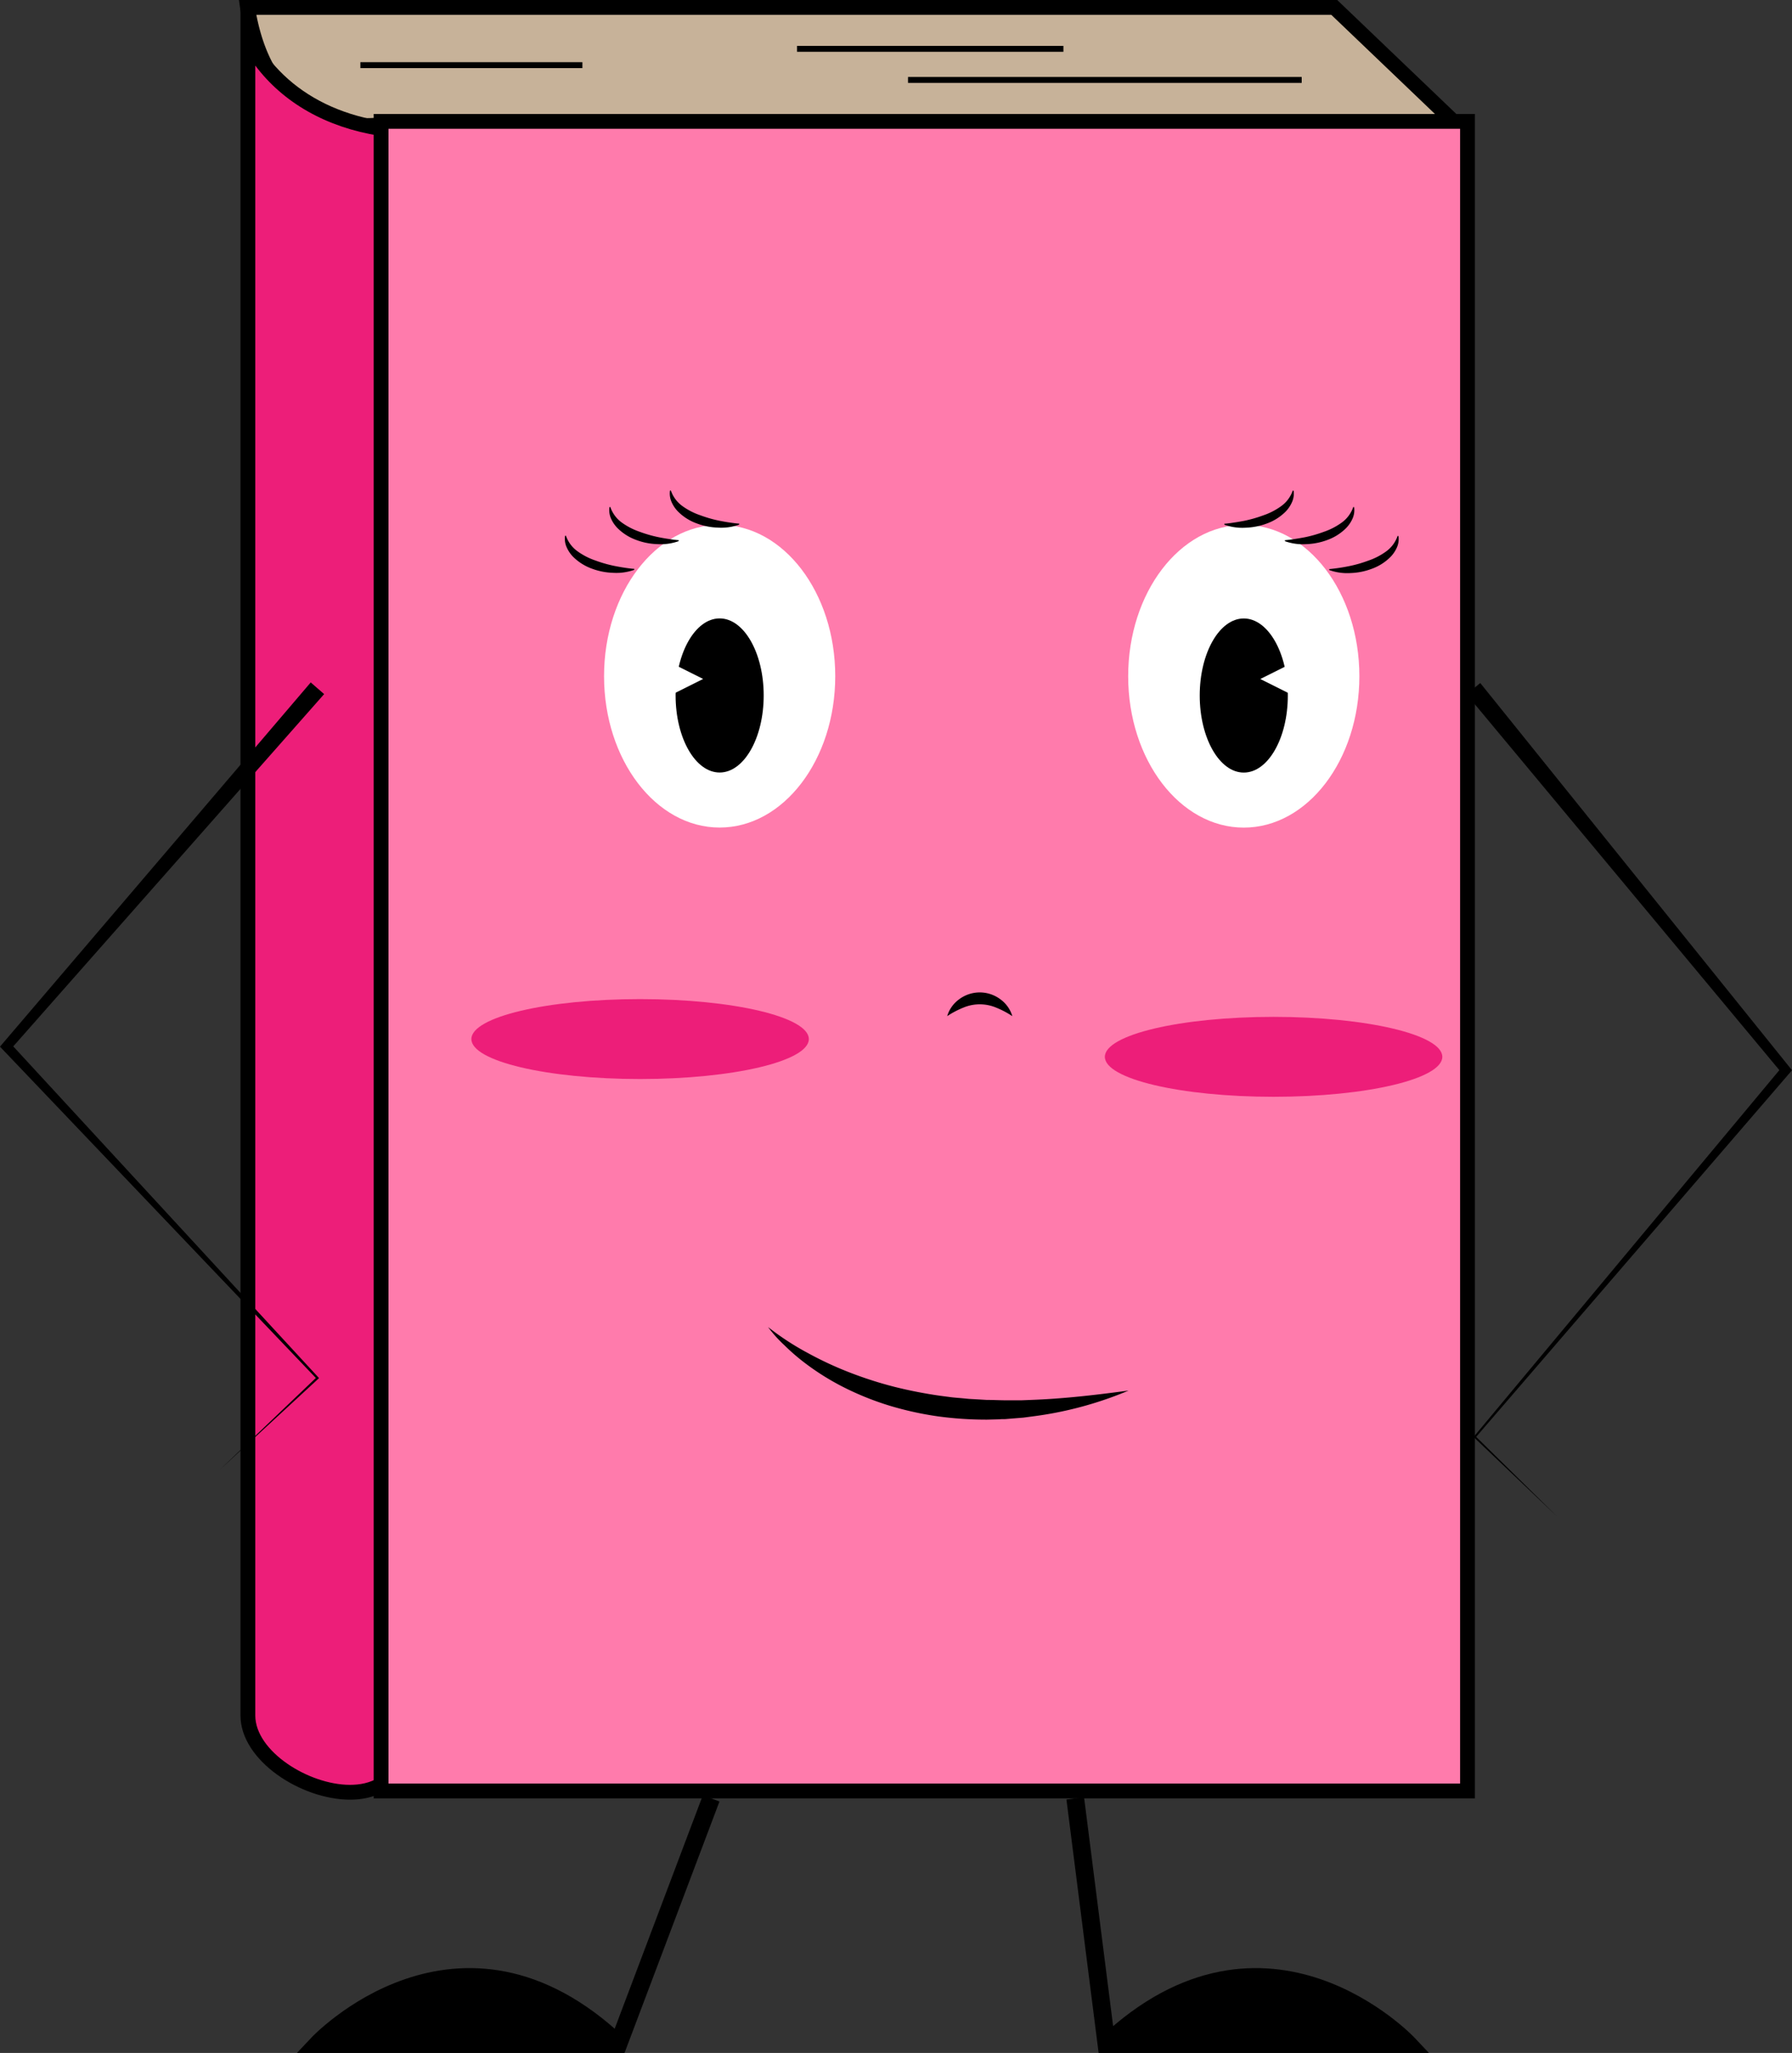 <?xml version="1.0" encoding="UTF-8"?> <svg xmlns="http://www.w3.org/2000/svg" id="Слой_1" data-name="Слой 1" viewBox="0 0 605.37 693.5"><rect x="0" y="0" width="605.37" height="693.5" fill="#333333" stroke="none"/><defs><style>.cls-1,.cls-4{fill:#c7b299;}.cls-2{fill:#ed1e79;}.cls-3{fill:#ff7bac;}.cls-4,.cls-5{stroke:#000;stroke-miterlimit:10;}.cls-4{stroke-width:2px;}.cls-5{stroke-width:6px;}.cls-6{fill:#fff;}</style></defs><path class="cls-1" d="M643.42,228.9c-12.74,0-34.55-5.27-40-39.9H970.5l40.77,39H652.2l-.29.07A40,40,0,0,1,643.42,228.9Z" transform="translate(-519.76 -186.5)"></path><path d="M969.49,191.5l35.55,34H651.9l-.57.14a37.82,37.82,0,0,1-7.91.76c-5.8,0-14.26-1.17-21.66-6.72-7.72-5.79-12.89-15.26-15.4-28.18H969.49m2-5h-371c5,39.29,29.39,44.9,42.92,44.9a42,42,0,0,0,9.08-.9h365l-46-44Z" transform="translate(-519.76 -186.5)"></path><path class="cls-2" d="M638,791.93c-15.22,0-34.53-12.21-34.53-25.93V200.06c8.88,16.56,25.38,27.27,47,30.16V787.91C646.69,791.21,641.67,791.93,638,791.93Z" transform="translate(-519.76 -186.5)"></path><path d="M606,208.64c9.45,12.57,23.93,20.86,42,23.74V786.7c-3.12,2.22-7,2.73-10,2.73-14,0-32-11.36-32-23.43V208.64M601,187V766c0,15.23,20.48,28.43,37,28.43,5.84,0,11.19-1.65,15-5.43V228c-28-3-46-19-52-41Z" transform="translate(-519.76 -186.5)"></path><rect class="cls-3" x="128.74" y="41" width="367" height="564"></rect><path d="M1013,230V789H651V230h362m5-5H646V794h372V225Z" transform="translate(-519.76 -186.5)"></path><line class="cls-4" x1="121.74" y1="22" x2="196.74" y2="22"></line><line class="cls-4" x1="306.74" y1="27" x2="439.74" y2="27"></line><line class="cls-4" x1="269.24" y1="16.5" x2="359.24" y2="16.5"></line><path class="cls-5" d="M760,794l-31.34,83H627s47.84-51,101.66,0" transform="translate(-519.76 -186.5)"></path><path class="cls-5" d="M883,794l10.54,83h102s-48-51-102,0" transform="translate(-519.76 -186.5)"></path><polygon points="500.06 230.73 604.51 360.46 605.37 361.54 604.49 362.56 498.48 485.6 498.46 485.17 526.24 512.5 498.01 485.62 497.8 485.42 497.99 485.19 601.98 360.44 601.97 362.54 495.42 234.53 500.06 230.73"></polygon><polygon points="109.5 234.47 3.49 354.59 3.45 352.36 107.51 465.24 107.77 465.52 107.5 465.78 74.24 496.5 106.98 465.22 106.96 465.76 1.02 354.64 0 353.56 0.98 352.41 104.97 230.53 109.5 234.47"></polygon><path d="M779.23,634.79a91.93,91.93,0,0,0,13.42,8.76A118.38,118.38,0,0,0,807,650.21a132.08,132.08,0,0,0,15,4.79,151.51,151.51,0,0,0,15.39,3l3.89.51c1.3.15,2.61.23,3.91.36l2,.19,2,.11,3.93.23c2.63,0,5.26.18,7.9.12l4,0,4-.16c10.59-.42,21.2-1.67,32-3.12a123.68,123.68,0,0,1-31.46,8.6l-4.08.54-4.11.33-2,.17c-.69,0-1.38,0-2.07.07l-4.13.11a121.77,121.77,0,0,1-16.51-1.1,110.81,110.81,0,0,1-16.21-3.56,97.65,97.65,0,0,1-15.41-6.15,85,85,0,0,1-14-8.81,68.14,68.14,0,0,1-6.2-5.42A44.26,44.26,0,0,1,779.23,634.79Z" transform="translate(-519.76 -186.5)"></path><ellipse class="cls-6" cx="243.11" cy="228.42" rx="39.05" ry="51.13"></ellipse><ellipse cx="243.11" cy="234.93" rx="14.88" ry="26.03"></ellipse><polygon class="cls-6" points="222.66 221.91 237.53 229.35 222.66 236.79 222.66 221.91"></polygon><path d="M734,379a17.9,17.9,0,0,1-7.16,1,22.26,22.26,0,0,1-7.08-1.39,17.4,17.4,0,0,1-6.37-4,10.79,10.79,0,0,1-2.21-3.27,7,7,0,0,1-.54-3.82l.29-.08a10.79,10.79,0,0,0,3.92,5.28,22.78,22.78,0,0,0,6,3.1,44.38,44.38,0,0,0,6.51,1.86c2.22.44,4.46.8,6.71,1Z" transform="translate(-519.76 -186.5)"></path><path d="M749,369.31a17.93,17.93,0,0,1-7.16,1,22.1,22.1,0,0,1-7.09-1.39,17.23,17.23,0,0,1-6.36-4,10.77,10.77,0,0,1-2.22-3.26,7.08,7.08,0,0,1-.53-3.83l.29-.08a10.84,10.84,0,0,0,3.91,5.29,23.12,23.12,0,0,0,6,3.09,43.69,43.69,0,0,0,6.51,1.86,65.86,65.86,0,0,0,6.71,1Z" transform="translate(-519.76 -186.5)"></path><path d="M769.45,363.73a17.89,17.89,0,0,1-7.16,1,22,22,0,0,1-7.08-1.39,17.14,17.14,0,0,1-6.37-4,10.74,10.74,0,0,1-2.21-3.26,7.09,7.09,0,0,1-.54-3.83l.29-.08a10.82,10.82,0,0,0,3.92,5.29,22.75,22.75,0,0,0,6,3.09,43.18,43.18,0,0,0,6.51,1.86,66.29,66.29,0,0,0,6.71,1Z" transform="translate(-519.76 -186.5)"></path><ellipse class="cls-6" cx="420.17" cy="228.44" rx="39.05" ry="51.13"></ellipse><ellipse cx="420.17" cy="234.95" rx="14.88" ry="26.03"></ellipse><polygon class="cls-6" points="440.63 221.93 425.75 229.37 440.63 236.81 440.63 221.93"></polygon><path d="M968.77,378.75a66.29,66.29,0,0,0,6.71-1,43.18,43.18,0,0,0,6.51-1.86,22.75,22.75,0,0,0,6-3.09,10.77,10.77,0,0,0,3.92-5.29l.28.08a7,7,0,0,1-.53,3.83,10.74,10.74,0,0,1-2.21,3.26,17.14,17.14,0,0,1-6.37,4,22.33,22.33,0,0,1-7.08,1.4,18.15,18.15,0,0,1-7.17-1Z" transform="translate(-519.76 -186.5)"></path><path d="M953.79,369c2.25-.22,4.5-.58,6.71-1a44,44,0,0,0,6.51-1.86,23,23,0,0,0,6-3.1,10.83,10.83,0,0,0,3.91-5.28l.29.08a7,7,0,0,1-.53,3.82,11,11,0,0,1-2.22,3.27,17.23,17.23,0,0,1-6.36,4,22.38,22.38,0,0,1-7.09,1.39,17.94,17.94,0,0,1-7.16-1Z" transform="translate(-519.76 -186.5)"></path><path d="M933.34,363.44c2.25-.22,4.49-.58,6.71-1a44.38,44.38,0,0,0,6.51-1.86,22.78,22.78,0,0,0,6-3.1,10.79,10.79,0,0,0,3.92-5.28l.29.08a7,7,0,0,1-.54,3.82,10.79,10.79,0,0,1-2.21,3.27,17.27,17.27,0,0,1-6.37,4,22.32,22.32,0,0,1-7.08,1.39,17.9,17.9,0,0,1-7.16-1Z" transform="translate(-519.76 -186.5)"></path><path d="M839.74,529.75a10.83,10.83,0,0,1,4-5.66,11.62,11.62,0,0,1,14,0,10.79,10.79,0,0,1,4,5.67,30.09,30.09,0,0,0-5.58-2.93,14.32,14.32,0,0,0-10.84,0A30.81,30.81,0,0,0,839.74,529.75Z" transform="translate(-519.76 -186.5)"></path><ellipse class="cls-2" cx="216.24" cy="351" rx="57" ry="13.5"></ellipse><ellipse class="cls-2" cx="430.24" cy="357" rx="57" ry="13.5"></ellipse></svg> 